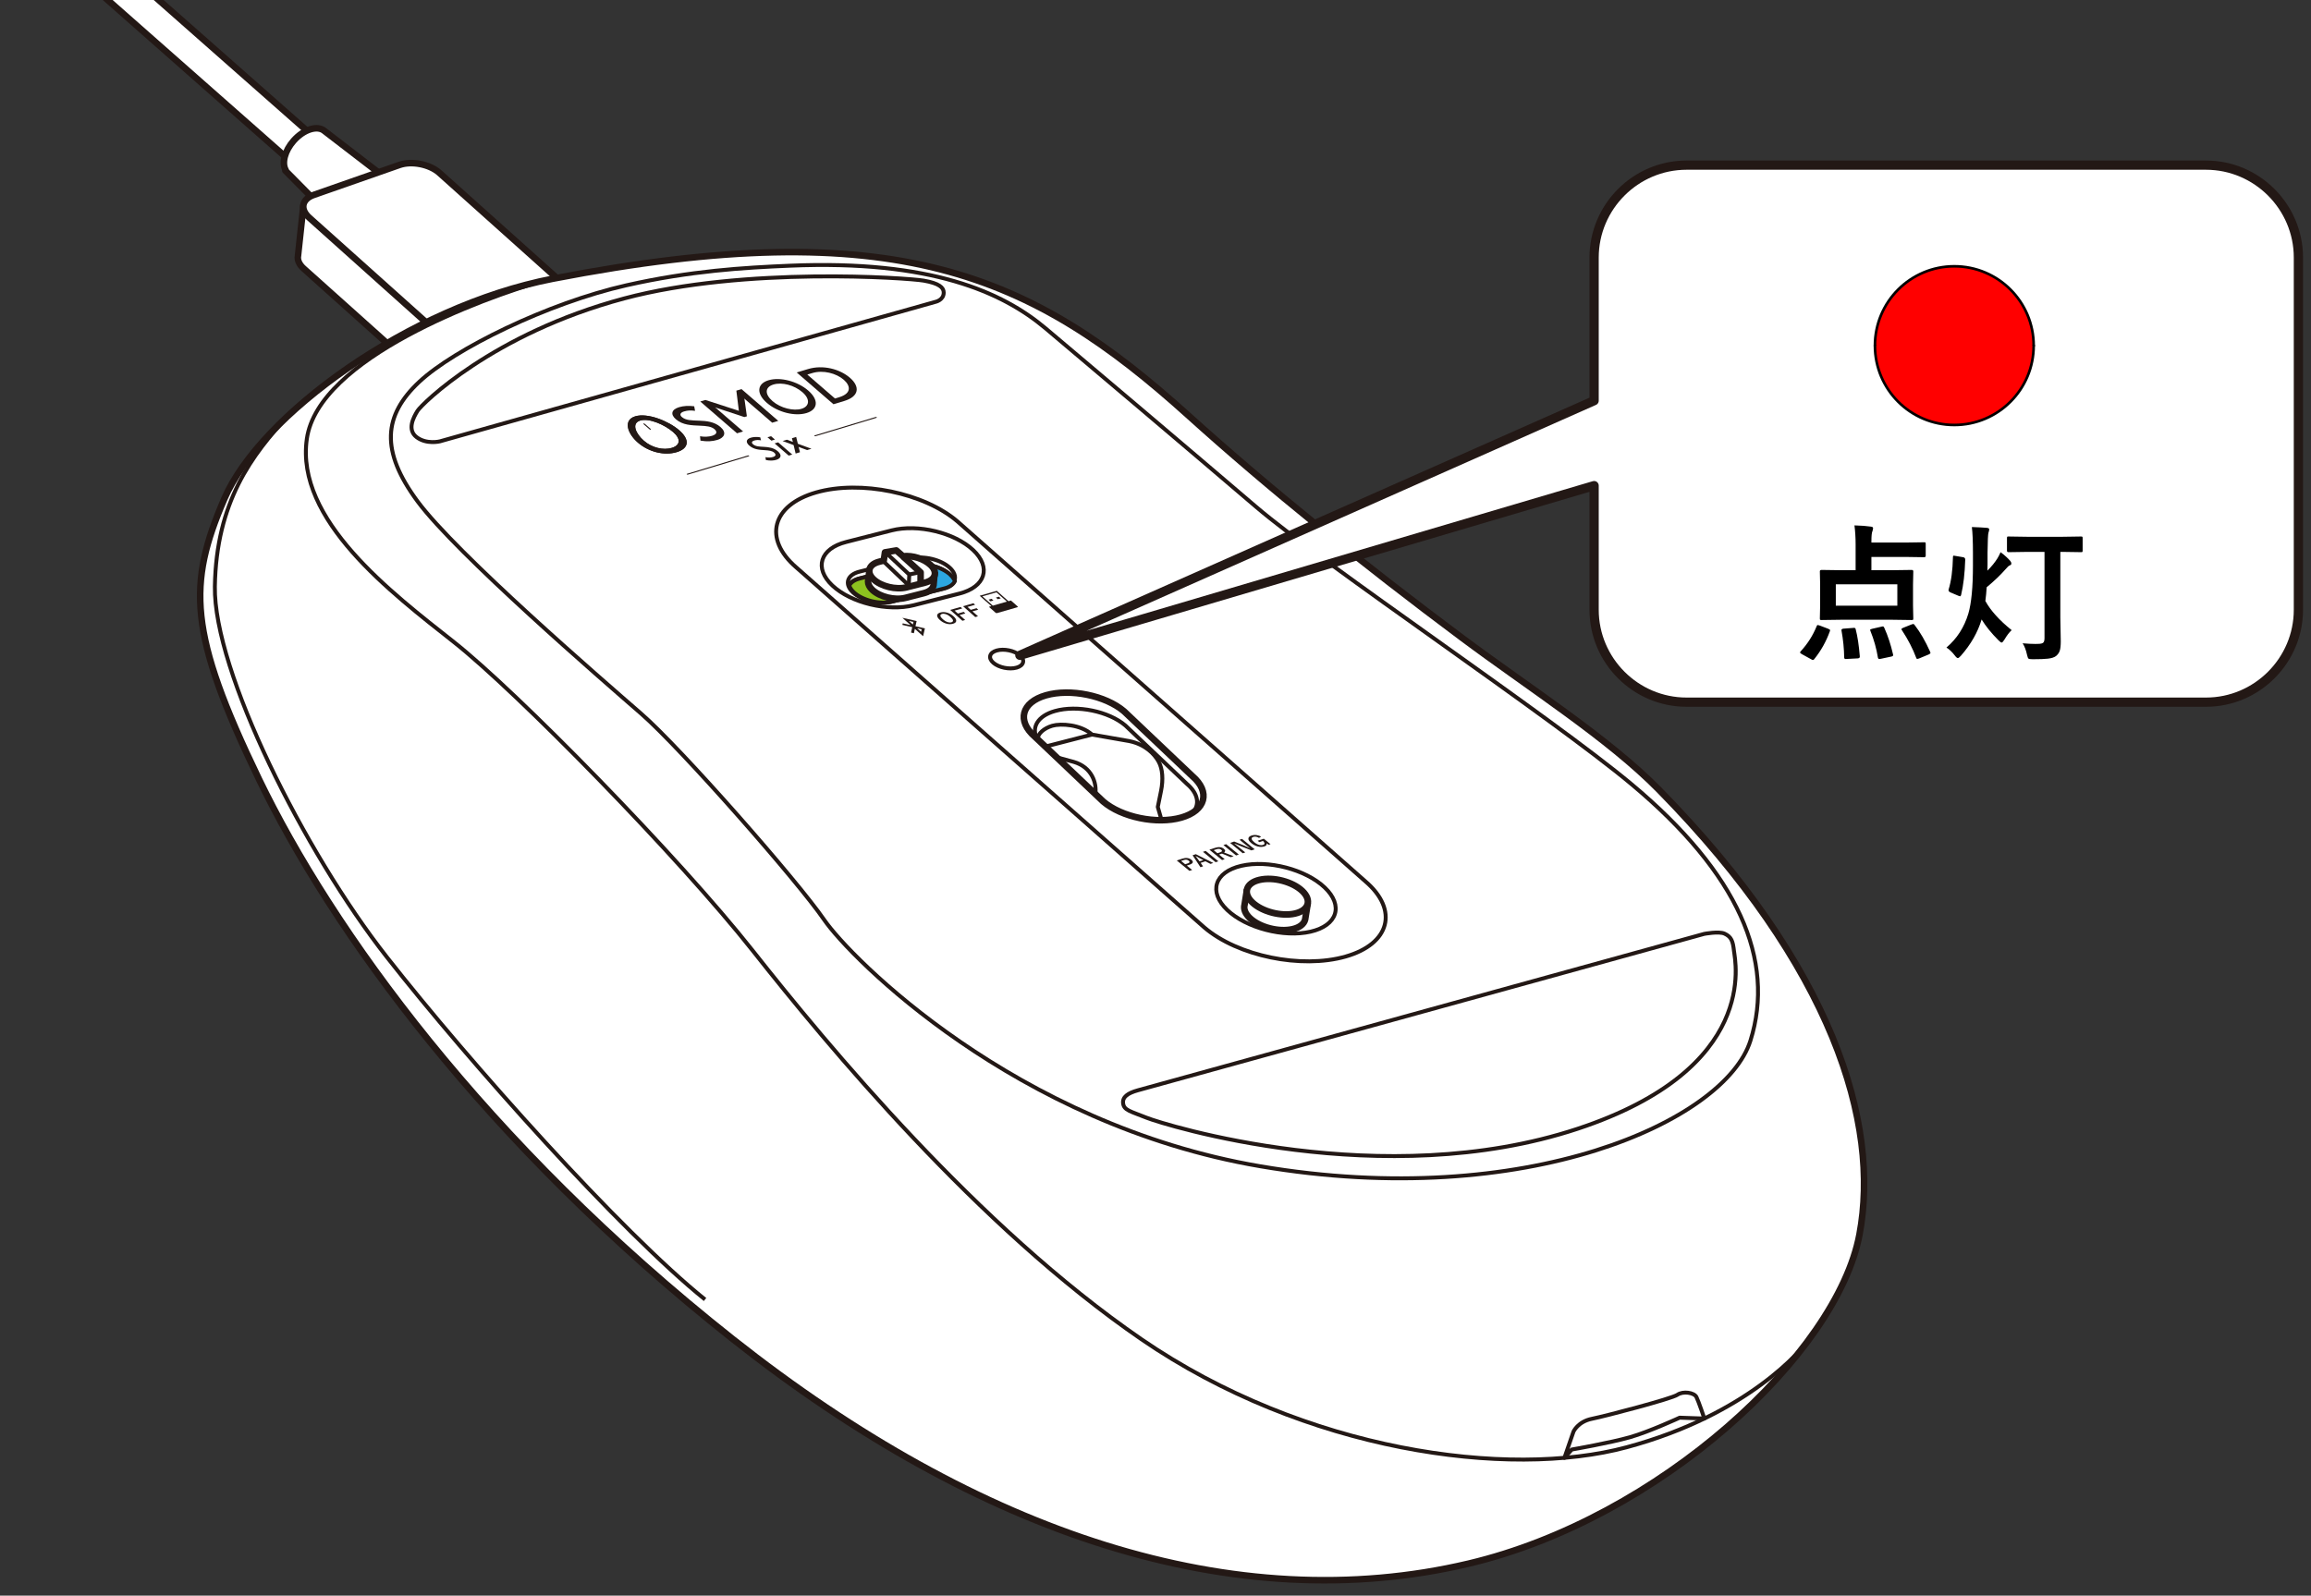 <?xml version="1.0" encoding="UTF-8"?>
<svg xmlns="http://www.w3.org/2000/svg" version="1.1" viewBox="0 0 250 172.657">
  <rect x="0" y="0" width="250" height="172.657" fill="#333333" stroke="none"/>
  <!-- Generator: Adobe Illustrator 28.6.0, SVG Export Plug-In . SVG Version: 1.2.0 Build 709)  -->
  <g>
    <g id="_レイヤー_2" data-name="レイヤー_2">
      <g>
        <g>
          <path d="M3.055-12.449l31.001,27.351c.439.387.253,1.313-.414,2.066-.667.756-1.564,1.057-2.001.669L1.362-9.076" fill="#fff" stroke="#231815" stroke-linejoin="round" stroke-width=".709"/>
          <path d="M41.988,19.466l-6.874-5.283c-.756-.665-2.259-.195-3.356,1.052-.964,1.094-1.294,2.42-.851,3.178l-.042.042,6.353,6.428c.905.797,2.707.233,4.026-1.264,1.316-1.495,1.648-3.355.744-4.153Z" fill="#fff" stroke="#231815" stroke-linejoin="round" stroke-width=".709"/>
          <path d="M32.237,27.67c-.088.449.117.956.637,1.412l13.799,12.362,14.043-4.882.571-5.343-28.459-9.007-.59,5.459Z" fill="#fff" stroke="#231815" stroke-linejoin="round" stroke-width=".709"/>
          <path d="M61.305,31.044l-13.799-12.362c-1.04-.913-2.962-1.291-4.27-.841l-9.284,3.247c-1.309.45-1.528,1.564-.488,2.477l13.799,12.362,14.043-4.882Z" fill="#fff" stroke="#231815" stroke-linejoin="round" stroke-width=".709"/>
        </g>
        <g>
          <g>
            <path d="M59.78,30.165c-15.523,3.007-31.63,14.772-35.515,23.812-3.982,9.265-3.909,14.461,3.738,30.314,7.802,16.173,24.316,39.285,51.273,60.612,26.701,21.124,54.312,30.271,79.599,24.292,20.626-4.877,39.846-22.678,42.279-35.609,2.264-12.036-2.868-28.947-21.674-48.111-5.48-5.584-13.968-10.97-21.344-16.476-10.767-8.036-20.844-16.154-29.626-24.083-16.879-15.239-31.687-21.927-68.73-14.751Z" fill="#fff" stroke="#231815" stroke-linejoin="round" stroke-width=".709"/>
            <g>
              <g>
                <path d="M68.722,45.048c-1.328.4-.873,1.846.287,2.849,1.198,1.036,2.883,1.425,4.198,1.029s1.461-1.337.263-2.373c-1.16-1.003-3.421-1.905-4.748-1.505ZM72.673,48.464c-.906.273-2.128-.002-3.01-.765-.871-.753-1.402-1.891-.408-2.191s2.689.487,3.56,1.241c.882.763.764,1.442-.143,1.715Z" fill="#231815"/>
                <g>
                  <path d="M68.722,45.048c-1.328.4-.873,1.846.287,2.849,1.198,1.036,2.883,1.425,4.198,1.029s1.461-1.337.263-2.373c-1.16-1.003-3.421-1.905-4.748-1.505ZM72.673,48.464c-.906.273-2.128-.002-3.01-.765-.871-.753-1.402-1.891-.408-2.191s2.689.487,3.56,1.241c.882.763.764,1.442-.143,1.715Z" fill="#231815"/>
                  <path d="M70.39,46.49c-.035.011-.086,0-.114-.024l-.67-.579c-.028-.024-.022-.052.013-.063s.086,0,.114.024l.67.579c.028.024.022.052-.013.063Z" fill="#231815"/>
                  <path d="M74.299,51.334c-.028-.024-.022-.052.013-.063l6.606-1.99c.035-.011.086,0,.114.024s.022.052-.013.063l-6.606,1.99c-.035.011-.086,0-.114-.024Z" fill="#231815"/>
                </g>
                <g>
                  <path d="M75.635,45.521c-.835-.034-1.441-.023-1.871-.395-.299-.259-.143-.49.231-.603.4-.121.72-.134,1.195-.068l-.092-.493c-.592-.076-1.151-.047-1.629.097-.859.259-.948.793-.36,1.302.757.655,1.702.662,2.673.706.606.027,1.165.075,1.502.366.376.325.221.581-.264.727-.328.099-.844.134-1.291.046l.046.475c.739.127,1.321.072,1.806-.074.8-.241,1.066-.791.352-1.408-.664-.574-1.53-.65-2.298-.679Z" fill="#231815"/>
                  <path d="M87.408,39.936l-1.22.367,3.975,3.438,1.161-.35c1.639-.494,1.723-1.56.618-2.516-1.084-.937-2.901-1.431-4.534-.939ZM90.755,42.992l-.426.128-2.995-2.59.551-.166c1.148-.346,2.569.02,3.381.721.741.64.906,1.479-.51,1.906Z" fill="#231815"/>
                  <path d="M79.929,44.456l-3.617-1.177-.557.168,3.975,3.438.656-.198-2.881-2.491c-.065-.057-.144-.109-.155-.118.018.007.099.04.147.051l3.024,1,.138-.041.138-.041-.255-1.835c.004-.027-.012-.079-.016-.09.011.009.063.07.128.126l2.881,2.491.656-.198-3.975-3.438-.557.168.271,2.185Z" fill="#231815"/>
                  <path d="M83.136,41.147c-1.255.378-1.338,1.444-.178,2.447,1.198,1.036,3.04,1.478,4.284,1.103s1.376-1.411.178-2.447c-1.16-1.003-3.029-1.481-4.284-1.103ZM86.708,44.236c-.857.258-2.249-.065-3.131-.828-.871-.753-.847-1.516.093-1.8s2.26.075,3.131.828c.882.763.764,1.541-.093,1.799Z" fill="#231815"/>
                </g>
                <g>
                  <path d="M83.989,49.754c-.299.09-.664.119-1.136.026l-.052-.314c.286.064.61.047.812-.014.299-.09.384-.257.131-.476-.227-.197-.583-.235-.966-.261-.615-.042-1.212-.058-1.722-.499-.396-.343-.367-.694.163-.853.295-.089.646-.101,1.023-.043l.083.326c-.303-.05-.504-.045-.751.029-.23.069-.318.22-.116.394.29.251.672.251,1.201.284.486.029,1.036.09,1.483.477.481.416.34.775-.153.923Z" fill="#231815"/>
                  <path d="M83.447,47.68l-.422-.365.384-.116.422.365-.384.116ZM85.322,49.301l-1.526-1.32.384-.116,1.526,1.32-.384.116Z" fill="#231815"/>
                  <path d="M87.314,48.701l-.79-.292c-.054-.018-.126-.048-.137-.053,0,.004.027.056.028.086l.124.493-.469.141-.218-.914-1.191-.441.469-.141.515.191c.05.019.133.054.133.054,0,0-.023-.057-.028-.09l-.079-.318.457-.138.182.737,1.474.544-.469.141Z" fill="#231815"/>
                </g>
              </g>
              <path d="M94.84,45.146c-.028-.024-.079-.035-.114-.024l-6.606,1.99c-.035.011-.041.039-.013.063s.079.035.114.024l6.606-1.99c.035-.011.041-.039.013-.063Z" fill="#231815"/>
            </g>
            <g>
              <path d="M127.301,93.11l.594-.196c.4-.132.731-.091.992.123.136.112.18.216.131.313-.044.086-.16.16-.346.221l-.284.094.575.471-.292.097-1.37-1.123ZM127.772,93.16l.438.359.275-.091c.221-.073.257-.17.109-.292-.144-.118-.322-.141-.536-.071l-.286.094Z" fill="#231815"/>
              <path d="M129.364,92.429l1.888.951-.306.101-.546-.283-.516.171.258.378-.277.092-.854-1.293.353-.117ZM130.173,93.071l-.376-.195c-.052-.028-.197-.109-.437-.244l-.019.006c.092.117.17.22.232.309l.188.259.412-.136Z" fill="#231815"/>
              <path d="M130.429,92.077l1.37,1.123-.295.098-1.37-1.123.295-.098Z" fill="#231815"/>
              <path d="M130.831,91.944l.604-.2c.397-.131.72-.095.968.108.091.075.135.148.132.22-.002.063-.041.122-.117.175l1.038.404-.314.104-.955-.391-.074.027-.238.079.612.502-.286.094-1.37-1.123ZM131.295,91.996l.403.33.293-.097c.219-.072.261-.165.124-.277-.132-.108-.303-.127-.514-.057l-.306.101Z" fill="#231815"/>
              <path d="M132.642,91.346l1.37,1.123-.295.098-1.37-1.123.295-.098Z" fill="#231815"/>
              <path d="M134.36,90.778l1.37,1.123-.358.118-1.113-.444c-.239-.096-.471-.193-.694-.291l-.03.01c.162.121.332.255.51.401l.664.544-.269.089-1.37-1.123.44-.145.956.382c.241.099.472.203.693.311l.03-.01c-.2-.148-.375-.283-.523-.404l-.575-.471.269-.089Z" fill="#231815"/>
              <path d="M136.43,90.529l-.229.139c-.225-.135-.432-.171-.622-.108-.141.046-.199.123-.174.23.023.097.114.212.274.343.182.149.362.247.54.294.15.039.286.038.408-.002.221-.073.222-.216.003-.429l-.393.13-.184-.151.666-.22.722.591-.195.064-.232-.152c.029.076.019.144-.029.204-.042.051-.11.092-.205.123-.229.076-.476.077-.741.005-.239-.065-.462-.182-.67-.353-.237-.195-.343-.37-.318-.526.022-.132.135-.232.339-.299.182-.06.372-.075.569-.045.164.025.32.08.47.163Z" fill="#231815"/>
            </g>
            <path d="M31.306,44.862c-4.09,4.362-7.918,9.481-8.062,18.607-.144,9.126,9.663,28.699,18.604,40.092,8.941,11.393,25.307,29.726,34.423,37.055" fill="none" stroke="#231815" stroke-linejoin="round" stroke-width=".425"/>
            <path d="M58.764,30.377c-6.463,1.871-24.319,8.355-25.571,17.113s9.116,16.623,15.908,21.986,24.309,23.237,32.353,33.425c8.044,10.188,24.309,29.85,42.005,42.005,17.696,12.155,39.73,15.142,52.498,11.702,13.241-3.567,19-10.638,19.715-11.639" fill="none" stroke="#231815" stroke-linejoin="round" stroke-width=".425"/>
            <path d="M169.236,157.749l.979-2.833s.484-1.088,1.995-1.391,8.646-2.177,9.25-2.6,1.814-.242,2.056.242.861,2.33.861,2.33l-2.674-.093s-3.265,1.512-5.381,2.116-6.288,1.33-6.288,1.33l-.797.899Z" fill="none" stroke="#231815" stroke-linejoin="round" stroke-width=".425"/>
            <path d="M67.781,30.867c-8.542,1.929-18.649,6.911-22.433,10.457-3.866,3.623-4.235,7.454-.167,12.94,4.21,5.676,19.884,19.221,24.178,22.958,4.322,3.762,16.921,18.113,19.781,22.284s20.689,22.184,47.189,26.693c28.718,4.886,50.287-4.886,53.028-13.585s-1.311-18.113-12.87-27.765c-8.763-7.317-33.247-23.714-40.635-30.029-7.388-6.316-19.128-16.251-22.76-19.304-4.638-3.898-12.373-7.404-27.621-6.766-5.028.211-10.765.554-17.691,2.118Z" fill="none" stroke="#231815" stroke-linejoin="round" stroke-width=".425"/>
            <path d="M47.583,47.759l53.59-15.09s.917-.179.917-1.007c0-.544-.492-1.007-2.17-1.297s-19.359-1.553-32.408,1.932c-14.206,3.795-21.896,11.44-22.343,12.155s-1.162,2.056-.089,2.86,2.502.447,2.502.447Z" fill="none" stroke="#231815" stroke-linejoin="round" stroke-width=".425"/>
            <path d="M123.102,117.976l61.25-16.921s1.592-.308,2.205-.027c.753.346.904.817,1.023,1.889s2.819,12.706-16.932,19.23c-21.075,6.962-44.805-.477-46.593-1.192s-2.455-.81-2.558-1.552c-.096-.695.492-1.119,1.605-1.427Z" fill="none" stroke="#231815" stroke-linejoin="round" stroke-width=".425"/>
            <path d="M130.279,100.357l-44.128-38.948c-3.616-3.099-2.652-6.756,2.143-8.125h0c4.794-1.369,11.676.047,15.292,3.146l44.128,38.948c3.616,3.099,2.652,6.756-2.143,8.125h0c-4.794,1.369-11.676-.047-15.292-3.146Z" fill="none" stroke="#231815" stroke-linejoin="round" stroke-width=".425"/>
            <path d="M119.34,86.728l-7.375-7c-1.999-1.714-1.466-3.735,1.185-4.492h0c2.651-.757,6.455.026,8.454,1.739l7.375,7c1.999,1.714,1.466,3.735-1.185,4.492h0c-2.651.757-6.455-.026-8.454-1.739Z" fill="none" stroke="#231815" stroke-linejoin="round" stroke-width=".709"/>
            <path d="M112.179,79.935c-.625-1.243.079-2.464,1.939-2.995h0c2.392-.683,5.826.023,7.63,1.57l6.656,6.318c1.242,1.065,1.401,2.261.599,3.126" fill="none" stroke="#231815" stroke-linejoin="round" stroke-width=".425"/>
            <path d="M107.464,71.725h0c-.594-.509-.435-1.109.352-1.334h0c.787-.225,1.917.008,2.511.517h0c.594.509.435,1.109-.352,1.334h0c-.787.225-1.917-.008-2.511-.517Z" fill="none" stroke="#231815" stroke-linejoin="round" stroke-width=".425"/>
            <path d="M132.758,98.466h0c-2.06-1.959-1.373-4.11,1.528-4.778h0c2.901-.668,6.96.388,9.02,2.347h0c2.06,1.959,1.373,4.11-1.528,4.778h0c-2.901.668-6.96-.388-9.02-2.347Z" fill="none" stroke="#231815" stroke-linejoin="round" stroke-width=".425"/>
            <path d="M141.477,97.711l-.29,1.787c-.114.476-.581.867-1.364,1.047h0c-1.485.342-3.563-.199-4.618-1.202h0c-.515-.49-.695-1.003-.571-1.439l.266-1.664" fill="#fff" stroke="#231815" stroke-linejoin="round" stroke-width=".709"/>
            <path d="M135.478,97.651h0c-1.055-1.003-.703-2.104.782-2.446h0c1.485-.342,3.563.199,4.618,1.202h0c1.055,1.003.703,2.104-.782,2.446h0c-1.485.342-3.563-.199-4.618-1.202Z" fill="#fff" stroke="#231815" stroke-linejoin="round" stroke-width=".709"/>
            <path d="M113.271,80.737l4.856-1.251,4.034.705c1.73.354,2.729,1.41,3.175,2.214s.506,1.966.268,3.158l-.357,1.758.387,1.341" fill="none" stroke="#231815" stroke-linejoin="round" stroke-width=".425"/>
            <path d="M114.301,81.945l1.831.491c1.996.566,2.541,2.324,2.358,3.486" fill="none" stroke="#231815" stroke-linejoin="round" stroke-width=".425"/>
            <path d="M118.127,79.486c-1.195-1.092-3.366-1.221-4.29-.953s-1.519.864-1.549,1.281" fill="none" stroke="#231815" stroke-linejoin="round" stroke-width=".425"/>
            <path d="M92.268,64.099h0c-.955-.894-.637-1.902.707-2.241l5.607-1.418c1.344-.339,3.225.115,4.18,1.008h0c.955.894.637,1.902-.707,2.241l-5.607,1.418c-1.344.339-3.225-.115-4.18-1.008Z" fill="none" stroke="#231815" stroke-linejoin="round" stroke-width=".425"/>
            <path d="M91.783,63.412c.157-.367.56-.669,1.183-.826l5.607-1.418c1.344-.339,3.225.115,4.18,1.008h0c.271.253.439.516.511.769" fill="none" stroke="#231815" stroke-linejoin="round" stroke-width=".425"/>
            <path d="M90.052,63.365h0c-2.011-1.881-1.341-4.005,1.488-4.719l4.924-1.255c2.829-.714,6.789.241,8.8,2.123h0c2.011,1.881,1.341,4.005-1.488,4.719l-4.924,1.255c-2.829.714-6.789-.241-8.8-2.123Z" fill="none" stroke="#231815" stroke-linejoin="round" stroke-width=".425"/>
            <g>
              <path d="M95.826,61.886l-2.81.711c-.587.148-.972.426-1.147.764.078.24.236.487.491.726.955.894,2.836,1.347,4.18,1.008l2.165-.548" fill="#8dc21f" stroke="#231815" stroke-linejoin="round" stroke-width=".425"/>
              <path d="M95.826,61.886l2.797-.707c1.344-.339,3.225.115,4.18,1.008h0c.178.166.312.337.403.506l.098.185c-.166.353-.551.645-1.156.798l-3.442.871-2.879-2.661Z" fill="#2ca6e0" stroke="#231815" stroke-linejoin="round" stroke-width=".425"/>
            </g>
            <g>
              <path d="M101.122,61.877l-.116,1.262c.019.463-.356.867-1.072,1.048l-1.994.508c-1.146.289-2.75-.098-3.564-.86h0c-.326-.305-.478-.626-.47-.92l.164-1.342" fill="#fff" stroke="#231815" stroke-linejoin="round" stroke-width=".709"/>
              <path d="M97.682,60.188c1.086-.109,2.272.281,2.985.948h0c.814.762.543,1.622-.603,1.911l-1.994.508c-1.146.289-2.75-.098-3.564-.86h0c-.814-.762-.543-1.622.603-1.911l.494-.126.13-.89,1.229-.207.72.626Z" fill="#fff" stroke="#231815" stroke-linejoin="round" stroke-width=".709"/>
              <polyline points="97.687 60.214 99.592 61.939 99.587 63.169" fill="none" stroke="#231815" stroke-linejoin="round" stroke-width=".709"/>
              <polyline points="95.508 60.683 98.309 63.348 98.364 62.175 95.768 59.74" fill="none" stroke="#231815" stroke-linejoin="round" stroke-width=".425"/>
              <line x1="98.339" y1="62.166" x2="99.554" y2="61.911" fill="none" stroke="#231815" stroke-linejoin="round" stroke-width=".425"/>
            </g>
          </g>
          <g>
            <g id="Bug">
              <path id="Bug-2" data-name="Bug" d="M98.32,67.19l.494.112-.061.271-.432-.383h0ZM99.643,68.364l.062-.272-.493-.112.432.383h0ZM98.685,67.862l-1.069-.243.039-.17.851.193-.892-.792,1.546.35-.127.562,1.021.231-.193.85-.892-.792-.106.468-.309-.07.132-.588h0Z" fill="#231815" fill-rule="evenodd"/>
            </g>
            <g>
              <path d="M109.097,65.055l-1.266-1.123-1.851.532,1.266,1.123-.267.077.721.639c.039.035.117.05.173.034l2.18-.627c.056-.016.07-.058.03-.093l-.721-.639-.267.077ZM106.273,64.531l1.521-.437,1.132,1.004-1.521.437-1.132-1.004Z" fill="#231815"/>
              <polygon points="107.146 65.068 107.468 64.975 107.265 64.795 106.943 64.888 107.146 65.068" fill="#231815"/>
              <polygon points="107.941 64.839 108.263 64.746 108.06 64.566 107.738 64.659 107.941 64.839" fill="#231815"/>
            </g>
            <g>
              <path d="M101.726,66.278c.237-.068.488-.061.754.02.237.073.457.199.657.377.23.204.331.383.302.536-.023.13-.138.225-.344.284-.237.068-.489.061-.754-.021-.237-.073-.456-.199-.657-.376-.23-.204-.331-.383-.302-.537.024-.13.139-.224.344-.283ZM101.904,66.435c-.138.04-.195.112-.172.219.021.098.109.215.264.352.176.156.351.261.527.315.146.045.278.05.397.016.137-.039.193-.112.169-.219-.022-.097-.11-.214-.264-.351-.177-.157-.352-.262-.526-.316-.145-.045-.277-.05-.396-.016Z" fill="#231815"/>
              <path d="M103.91,65.676l.182.162-.822.236.356.316.622-.179.182.162-.622.179.602.534-.298.086-1.323-1.174,1.12-.322Z" fill="#231815"/>
              <path d="M105.301,65.276l.182.162-.822.236.356.316.622-.179.182.162-.622.179.602.534-.298.086-1.323-1.174,1.12-.322Z" fill="#231815"/>
            </g>
          </g>
        </g>
      </g>
    </g>
    <g id="_レイヤー_1" data-name="レイヤー_1">
      <path d="M238.638,17.869h-56.19c-5.5,0-10,4.5-10,10v15.488l-62.121,27.551,62.121-18.36v13.432c0,5.5,4.5,10,10,10h56.19c5.5,0,10-4.5,10-10V27.869c0-5.5-4.5-10-10-10Z" fill="#fff" stroke="#231815" stroke-linecap="round" stroke-linejoin="round"/>
      <g>
        <g id="ARC">
          <path d="M220,37.4c0-4.742-3.844-8.586-8.586-8.586s-8.586,3.844-8.586,8.586" fill="red" stroke="#040000" stroke-linecap="round" stroke-linejoin="round" stroke-width=".283"/>
        </g>
        <g id="ARC-2" data-name="ARC">
          <path d="M202.828,37.4c0,4.742,3.844,8.586,8.586,8.586s8.586-3.844,8.586-8.586" fill="red" stroke="#040000" stroke-linecap="round" stroke-linejoin="round" stroke-width=".283"/>
        </g>
      </g>
      <g>
        <path d="M196.517,67.773c.031-.094.073-.141.125-.141.036,0,.106.019.211.055l.922.352c.136.058.203.109.203.156,0,.021-.008.055-.023.102-.401,1.115-.961,2.117-1.68,3.008-.047.073-.097.109-.148.109-.058,0-.125-.026-.203-.078l-1.008-.555c-.125-.073-.188-.133-.188-.18,0-.031.023-.073.07-.125.75-.817,1.323-1.719,1.719-2.703ZM200.61,56.851c.739.021,1.331.065,1.773.133.161.016.242.068.242.156,0,.099-.021.206-.062.32-.078.151-.117.526-.117,1.125v.125h3.617l2.086-.031c.083,0,.133.011.148.031.016.021.023.07.023.148v1.281c0,.104-.058.156-.172.156l-2.086-.031h-3.617v1.438h2.133l2.219-.031c.12,0,.18.052.18.156l-.031,1.445v2.219l.031,1.422c0,.083-.009.134-.027.152-.019.019-.069.027-.152.027l-2.219-.031h-5.312l-2.219.031c-.089,0-.141-.01-.156-.031-.016-.021-.023-.07-.023-.148l.031-1.422v-2.219l-.031-1.445c0-.104.06-.156.18-.156l2.219.031h1.469v-2.781c0-.734-.042-1.424-.125-2.07ZM198.595,63.226v2.312h6.656v-2.312h-6.656ZM200.478,67.945c.052-.005.086-.008.102-.008.094,0,.151.06.172.18.192.74.339,1.701.438,2.883v.062c0,.109-.075.169-.227.18l-1.188.062c-.042.005-.078.008-.109.008-.109,0-.164-.055-.164-.164-.016-.969-.112-1.935-.289-2.898-.005-.031-.008-.057-.008-.078,0-.083.078-.133.234-.148l1.039-.078ZM203.845,67.945c.386.859.698,1.81.938,2.852.011.047.016.081.016.102,0,.067-.067.117-.203.148l-1.141.242c-.083.01-.138.016-.164.016-.073,0-.12-.05-.141-.148-.161-.989-.433-1.953-.812-2.891-.021-.047-.031-.081-.031-.102,0-.052.075-.094.227-.125l1.023-.234c.058-.016.102-.023.133-.023.058,0,.109.055.156.164ZM207.118,67.625c.609.787,1.169,1.753,1.68,2.898.026.057.039.099.039.125,0,.052-.06.106-.18.164l-1.07.445c-.104.031-.167.047-.188.047-.042,0-.075-.037-.102-.109-.37-.995-.888-1.997-1.555-3.008-.031-.042-.047-.078-.047-.109,0-.047.065-.096.195-.148l.875-.352c.104-.042.172-.062.203-.062.047,0,.097.037.148.109Z"/>
        <path d="M210.563,70.07c1.13-.958,1.919-2.18,2.367-3.664.333-1.13.5-2.872.5-5.227v-1.312c0-1.281-.039-2.227-.117-2.836.667.021,1.206.05,1.617.086.172.016.258.068.258.156,0,.099-.026.222-.078.367-.052.146-.086.873-.102,2.18v1.242c0,.312-.005.542-.016.688.453-.448.817-.896,1.094-1.344.094-.151.206-.37.336-.656.448.339.8.659,1.055.961.073.089.109.18.109.273s-.058.159-.172.195c-.099.031-.255.175-.469.43-.531.609-1.208,1.255-2.031,1.938-.031.526-.078,1.021-.141,1.484.567,1.037,1.516,2.089,2.844,3.156-.266.245-.526.586-.781,1.023-.13.214-.231.32-.305.32-.062,0-.175-.081-.336-.242-.766-.766-1.375-1.518-1.828-2.258-.411,1.386-1.161,2.698-2.25,3.938-.146.161-.253.242-.32.242-.083,0-.195-.097-.336-.289-.286-.37-.586-.654-.898-.852ZM211.54,60.156l.844.141c.141.026.211.112.211.258-.047,1.5-.195,2.773-.445,3.82-.026.099-.062.148-.109.148-.026,0-.081-.016-.164-.047l-.867-.367c-.146-.067-.219-.146-.219-.234,0-.021.003-.049.008-.086.281-.906.438-2.075.469-3.508,0-.104.031-.156.094-.156.031,0,.091.011.18.031ZM219.329,59.718l-2.062.031c-.104,0-.156-.057-.156-.172v-1.328c0-.094.011-.151.031-.172.016-.016.058-.023.125-.023l2.062.031h3.75l2.047-.031c.083,0,.133.013.148.039.016.021.023.073.023.156v1.328c0,.083-.011.133-.031.148s-.067.023-.141.023l-2.047-.031h-.195v7.102l.047,2.578c0,.474-.039.82-.117,1.039-.073.208-.203.391-.391.547-.188.146-.479.242-.875.289-.349.042-.896.062-1.641.062-.266,0-.422-.023-.469-.07-.052-.042-.104-.177-.156-.406-.109-.516-.269-.932-.477-1.25.531.047.989.07,1.375.07.104,0,.2-.002.289-.008.292,0,.484-.047.578-.141.083-.088.125-.25.125-.484v-9.328h-1.844Z"/>
      </g>
      <g>
        <path d="M200.225,38.536h-5.877c-.625,0-1.134-.508-1.134-1.135s.509-1.135,1.134-1.135h5.877c.625,0,1.134.508,1.134,1.135s-.509,1.135-1.134,1.135Z" fill="none"/>
        <path d="M228.48,38.536h-5.877c-.625,0-1.134-.508-1.134-1.135s.509-1.135,1.134-1.135h5.877c.625,0,1.134.508,1.134,1.135s-.509,1.135-1.134,1.135Z" fill="none"/>
        <path d="M196.635,47.076c-.391,0-.772-.203-.981-.567-.312-.542-.128-1.237.412-1.549l5.089-2.941c.534-.316,1.231-.133,1.546.414.312.542.128,1.237-.412,1.549l-5.089,2.941c-.178.103-.372.153-.565.153Z" fill="none"/>
        <path d="M221.104,32.937c-.391,0-.772-.203-.981-.567-.312-.542-.128-1.237.416-1.549l5.089-2.941c.534-.313,1.231-.131,1.546.414.312.542.128,1.237-.416,1.549l-5.089,2.941c-.178.103-.372.153-.565.153Z" fill="none"/>
        <path d="M202.88,53.327c-.194,0-.387-.05-.565-.153-.544-.313-.728-1.007-.416-1.549l2.94-5.093c.312-.546,1.006-.727,1.546-.414.544.313.728,1.007.416,1.549l-2.94,5.093c-.209.364-.59.567-.981.567Z" fill="none"/>
        <path d="M217.008,28.837c-.194,0-.387-.05-.565-.153-.544-.313-.728-1.007-.416-1.549l2.94-5.093c.312-.546,1.006-.727,1.546-.414.544.313.728,1.007.416,1.549l-2.94,5.093c-.209.364-.59.567-.981.567Z" fill="none"/>
        <path d="M211.416,55.615c-.625,0-1.134-.508-1.134-1.135v-5.881c0-.627.509-1.135,1.134-1.135s1.134.508,1.134,1.135v5.881c0,.627-.509,1.135-1.134,1.135Z" fill="none"/>
        <path d="M211.416,27.337c-.625,0-1.134-.508-1.134-1.135v-5.881c0-.627.509-1.135,1.134-1.135s1.134.508,1.134,1.135v5.881c0,.627-.509,1.135-1.134,1.135Z" fill="none"/>
        <path d="M219.948,53.327c-.391,0-.772-.203-.981-.567l-2.94-5.095c-.312-.542-.128-1.237.416-1.549.534-.316,1.234-.133,1.546.414l2.94,5.095c.312.542.128,1.237-.416,1.549-.178.103-.372.153-.565.153Z" fill="none"/>
        <path d="M205.82,28.836c-.391,0-.772-.203-.981-.567l-2.94-5.092c-.312-.542-.128-1.237.412-1.549.547-.313,1.234-.131,1.55.414l2.94,5.092c.312.542.128,1.237-.412,1.549-.181.103-.375.153-.569.153Z" fill="none"/>
        <path d="M226.193,47.074c-.194,0-.387-.05-.565-.153l-5.089-2.941c-.544-.313-.728-1.007-.416-1.549.309-.546,1.006-.729,1.546-.414l5.089,2.941c.544.313.728,1.007.416,1.549-.209.364-.59.567-.981.567Z" fill="none"/>
        <path d="M201.725,32.935c-.194,0-.387-.05-.565-.153l-5.089-2.941c-.544-.313-.728-1.007-.416-1.549.312-.547,1.009-.725,1.546-.414l5.089,2.941c.544.313.728,1.007.416,1.549-.209.364-.59.567-.981.567Z" fill="none"/>
      </g>
    </g>
  </g>
</svg>